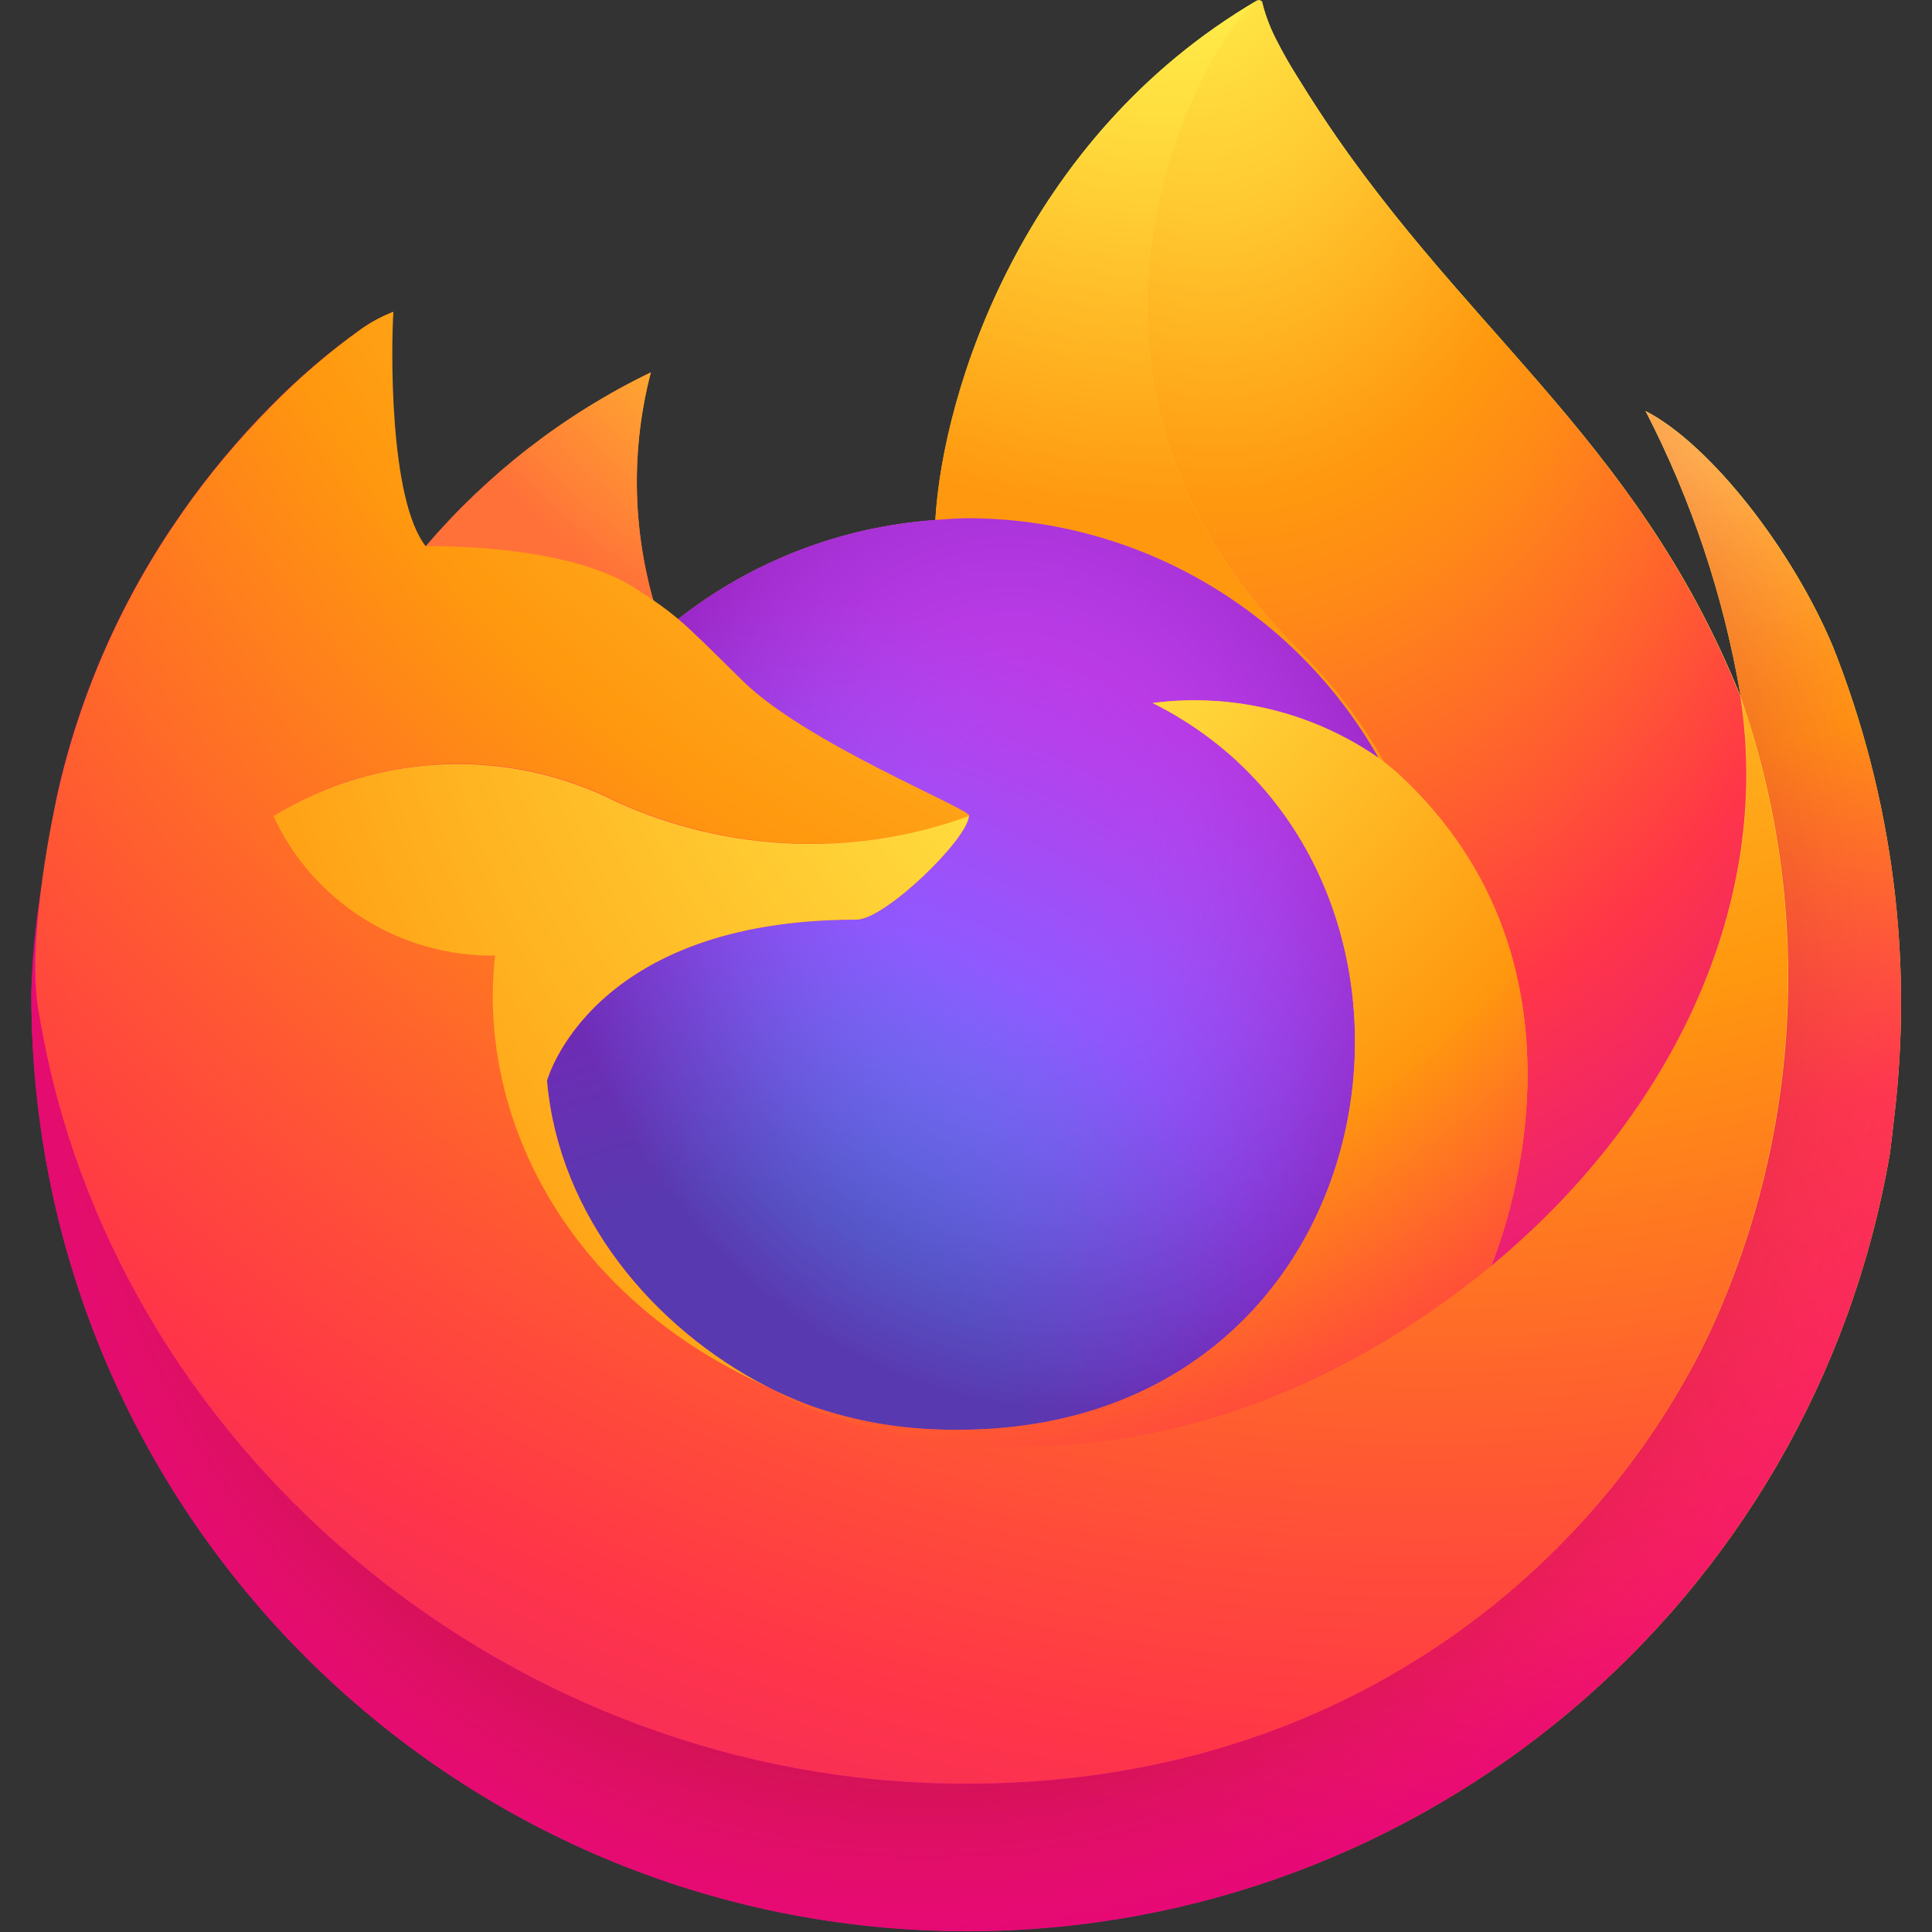 <svg xmlns="http://www.w3.org/2000/svg" xml:space="preserve" viewBox="0 0 80 80" width="80" height="80">
  <rect x="0" y="0" width="80" height="80" fill="#333333" stroke="none"/>
  <linearGradient id="a" x1="70.781" x2="6.442" y1="69.612" y2="7.537" gradientTransform="matrix(1 0 0 -1 0 82)" gradientUnits="userSpaceOnUse">
    <stop offset=".048" stop-color="#fff44f"/>
    <stop offset=".111" stop-color="#ffe847"/>
    <stop offset=".225" stop-color="#ffc830"/>
    <stop offset=".368" stop-color="#ff980e"/>
    <stop offset=".401" stop-color="#ff8b16"/>
    <stop offset=".462" stop-color="#ff672a"/>
    <stop offset=".534" stop-color="#ff3647"/>
    <stop offset=".705" stop-color="#e31587"/>
  </linearGradient>
  <path fill="url(#a)" d="M75.92 26.83c-1.68-4.05-5.1-8.43-7.78-9.81 1.91 3.7 3.23 7.66 3.93 11.76l.01.07C67.69 17.92 60.26 13.52 54.19 3.93c-.31-.49-.62-.98-.91-1.48-.15-.26-.29-.53-.43-.8-.25-.49-.45-1-.58-1.53 0-.05-.04-.09-.09-.1-.02-.02-.04-.02-.07-.01-.01 0-.01.01-.02.01s-.02.01-.03.02l.01-.03c-9.74 5.7-13.04 16.25-13.34 21.53-3.89.27-7.6 1.7-10.67 4.11-.32-.27-.65-.52-1-.76-.88-3.09-.92-6.36-.11-9.47-3.58 1.73-6.75 4.19-9.33 7.21h-.02c-1.54-1.95-1.43-8.37-1.34-9.71-.45.18-.89.41-1.29.69-1.36.97-2.62 2.05-3.79 3.24-1.33 1.35-2.54 2.8-3.62 4.35v.01-.01c-2.49 3.53-4.26 7.52-5.2 11.74l-.04.26c-.14.8-.27 1.61-.38 2.42 0 .03-.01.06-.01.08-.34 1.76-.55 3.55-.63 5.34v.2c.02 21.41 17.39 38.74 38.79 38.73 18.85-.02 34.96-13.59 38.16-32.17.07-.5.12-.99.18-1.5.8-6.6-.07-13.29-2.51-19.47zM31.25 57.17c.18.09.35.18.54.26l.03.02c-.2-.09-.39-.18-.57-.28zm40.83-28.31v-.04.04z"/>
  <radialGradient id="b" cx="-7907.187" cy="8597.121" r="80.797" gradientTransform="matrix(1 0 0 -1 7975 8606)" gradientUnits="userSpaceOnUse">
    <stop offset=".129" stop-color="#ffbd4f"/>
    <stop offset=".186" stop-color="#ffac31"/>
    <stop offset=".247" stop-color="#ff9d17"/>
    <stop offset=".283" stop-color="#ff980e"/>
    <stop offset=".403" stop-color="#ff563b"/>
    <stop offset=".467" stop-color="#ff3750"/>
    <stop offset=".71" stop-color="#f5156c"/>
    <stop offset=".782" stop-color="#eb0878"/>
    <stop offset=".86" stop-color="#e50080"/>
  </radialGradient>
  <path fill="url(#b)" d="M75.92 26.83c-1.68-4.05-5.1-8.43-7.78-9.81 1.91 3.7 3.23 7.66 3.93 11.76v.04l.01.04c2.99 8.55 2.56 17.92-1.21 26.16-4.44 9.53-15.19 19.3-32.02 18.83-18.19-.52-34.21-14.01-37.2-31.69-.55-2.79 0-4.2.27-6.47-.37 1.76-.58 3.55-.62 5.35v.2c.02 21.41 17.39 38.74 38.79 38.72 18.85-.02 34.96-13.59 38.16-32.17.07-.5.12-.99.18-1.5.8-6.59-.07-13.28-2.51-19.46z"/>
  <radialGradient id="c" cx="-7936.711" cy="8564.089" r="80.797" gradientTransform="matrix(1 0 0 -1 7975 8606)" gradientUnits="userSpaceOnUse">
    <stop offset=".3" stop-color="#960e18"/>
    <stop offset=".351" stop-color="#b11927" stop-opacity=".74"/>
    <stop offset=".435" stop-color="#db293d" stop-opacity=".343"/>
    <stop offset=".497" stop-color="#f5334b" stop-opacity=".094"/>
    <stop offset=".53" stop-color="#ff3750" stop-opacity="0"/>
  </radialGradient>
  <path fill="url(#c)" d="M75.92 26.83c-1.68-4.05-5.1-8.43-7.78-9.81 1.91 3.7 3.23 7.66 3.93 11.76v.04l.01.04c2.99 8.55 2.56 17.92-1.21 26.16-4.44 9.53-15.19 19.3-32.02 18.83-18.19-.52-34.21-14.01-37.2-31.69-.55-2.79 0-4.2.27-6.47-.37 1.76-.58 3.55-.62 5.35v.2c.02 21.41 17.39 38.74 38.79 38.72 18.85-.02 34.96-13.59 38.16-32.17.07-.5.12-.99.18-1.5.8-6.59-.07-13.28-2.51-19.46z"/>
  <radialGradient id="d" cx="-7926.97" cy="8615.457" r="58.532" gradientTransform="matrix(1 0 0 -1 7975 8606)" gradientUnits="userSpaceOnUse">
    <stop offset=".132" stop-color="#fff44f"/>
    <stop offset=".252" stop-color="#ffdc3e"/>
    <stop offset=".506" stop-color="#ff9d12"/>
    <stop offset=".526" stop-color="#ff980e"/>
  </radialGradient>
  <path fill="url(#d)" d="m57.08 31.39.24.18c-.97-1.73-2.19-3.31-3.6-4.69C41.68 14.82 50.57.75 52.06.03l.01-.02c-9.74 5.7-13.04 16.25-13.34 21.53.45-.03.9-.07 1.36-.07 7.04.01 13.53 3.8 16.99 9.92z"/>
  <radialGradient id="e" cx="-7945.648" cy="8542.984" r="38.471" gradientTransform="matrix(1 0 0 -1 7975 8606)" gradientUnits="userSpaceOnUse">
    <stop offset=".353" stop-color="#3a8ee6"/>
    <stop offset=".472" stop-color="#5c79f0"/>
    <stop offset=".669" stop-color="#9059ff"/>
    <stop offset="1" stop-color="#c139e6"/>
  </radialGradient>
  <path fill="url(#e)" d="M40.12 33.79c-.06.96-3.47 4.29-4.66 4.29-11.02 0-12.81 6.67-12.81 6.67.49 5.61 4.4 10.24 9.13 12.68.22.11.43.21.65.31.38.17.76.32 1.14.47 1.62.57 3.32.9 5.04.97 19.32.91 23.06-23.1 9.12-30.07 3.29-.43 6.62.38 9.35 2.27-3.47-6.12-9.95-9.9-16.98-9.92-.46 0-.91.04-1.36.07-3.89.27-7.6 1.7-10.67 4.11.59.5 1.26 1.17 2.66 2.55 2.63 2.6 9.38 5.29 9.39 5.6z"/>
  <radialGradient id="f" cx="-8073.593" cy="8509.324" r="20.397" gradientTransform="matrix(.972 -.235 -.275 -1.138 10230.301 7821.606)" gradientUnits="userSpaceOnUse">
    <stop offset=".206" stop-color="#9059ff" stop-opacity="0"/>
    <stop offset=".278" stop-color="#8c4ff3" stop-opacity=".064"/>
    <stop offset=".747" stop-color="#7716a8" stop-opacity=".45"/>
    <stop offset=".975" stop-color="#6e008b" stop-opacity=".6"/>
  </radialGradient>
  <path fill="url(#f)" d="M40.12 33.79c-.06.96-3.47 4.29-4.66 4.29-11.02 0-12.81 6.67-12.81 6.67.49 5.61 4.4 10.24 9.13 12.68.22.11.43.21.65.31.38.17.76.32 1.14.47 1.62.57 3.32.9 5.04.97 19.32.91 23.06-23.1 9.12-30.07 3.29-.43 6.62.38 9.35 2.27-3.47-6.12-9.95-9.9-16.98-9.92-.46 0-.91.04-1.36.07-3.89.27-7.6 1.7-10.67 4.11.59.5 1.26 1.17 2.66 2.55 2.63 2.6 9.38 5.29 9.39 5.6z"/>
  <radialGradient id="g" cx="-7937.731" cy="8600.427" r="27.676" gradientTransform="matrix(1 0 0 -1 7975 8606)" gradientUnits="userSpaceOnUse">
    <stop offset="0" stop-color="#ffe226"/>
    <stop offset=".121" stop-color="#ffdb27"/>
    <stop offset=".295" stop-color="#ffc82a"/>
    <stop offset=".502" stop-color="#ffa930"/>
    <stop offset=".732" stop-color="#ff7e37"/>
    <stop offset=".792" stop-color="#ff7139"/>
  </radialGradient>
  <path fill="url(#g)" d="M26.26 24.36c.31.2.57.37.8.53-.88-3.09-.92-6.36-.11-9.47-3.58 1.73-6.75 4.19-9.33 7.21.2-.01 5.82-.11 8.64 1.73z"/>
  <radialGradient id="h" cx="-7915.977" cy="8617.981" r="118.081" gradientTransform="matrix(1 0 0 -1 7975 8606)" gradientUnits="userSpaceOnUse">
    <stop offset=".113" stop-color="#fff44f"/>
    <stop offset=".456" stop-color="#ff980e"/>
    <stop offset=".622" stop-color="#ff5634"/>
    <stop offset=".716" stop-color="#ff3647"/>
    <stop offset=".904" stop-color="#e31587"/>
  </radialGradient>
  <path fill="url(#h)" d="M1.65 42.16c2.99 17.67 19.01 31.17 37.19 31.68 16.83.48 27.58-9.29 32.02-18.83 3.76-8.24 4.19-17.61 1.21-26.16v-.04c0-.03-.01-.05 0-.04l.01.07c1.38 8.98-3.19 17.67-10.33 23.55l-.02.05c-13.91 11.33-27.22 6.83-29.91 5-.19-.09-.38-.18-.56-.28-8.11-3.88-11.46-11.26-10.74-17.6-3.93.06-7.53-2.21-9.18-5.78 4.33-2.65 9.72-2.87 14.25-.57 4.59 2.08 9.81 2.29 14.55.57-.01-.31-6.76-3-9.39-5.59-1.41-1.39-2.07-2.05-2.66-2.55-.32-.27-.65-.52-1-.76-.23-.16-.49-.33-.8-.53-2.83-1.84-8.45-1.74-8.64-1.73h-.02c-1.54-1.95-1.43-8.37-1.34-9.71-.45.18-.89.41-1.29.69-1.36.97-2.62 2.05-3.79 3.25-1.33 1.34-2.55 2.79-3.64 4.34v.01c-2.49 3.53-4.26 7.52-5.2 11.74-.02.08-1.39 6.1-.72 9.22z"/>
  <radialGradient id="i" cx="-8095.259" cy="10147.871" r="86.499" gradientTransform="matrix(.105 .995 .653 -.069 -5727.487 8749.57)" gradientUnits="userSpaceOnUse">
    <stop offset="0" stop-color="#fff44f"/>
    <stop offset=".06" stop-color="#ffe847"/>
    <stop offset=".168" stop-color="#ffc830"/>
    <stop offset=".304" stop-color="#ff980e"/>
    <stop offset=".356" stop-color="#ff8b16"/>
    <stop offset=".455" stop-color="#ff672a"/>
    <stop offset=".57" stop-color="#ff3647"/>
    <stop offset=".737" stop-color="#e31587"/>
  </radialGradient>
  <path fill="url(#i)" d="M53.72 26.87c1.41 1.39 2.63 2.97 3.6 4.7.21.16.41.32.58.48 8.79 8.1 4.18 19.55 3.84 20.37 7.14-5.88 11.7-14.58 10.33-23.56-4.38-10.94-11.81-15.34-17.88-24.93-.31-.49-.62-.98-.91-1.48-.15-.26-.29-.53-.43-.8-.25-.49-.45-1-.58-1.53 0-.05-.04-.09-.09-.1-.02-.02-.04-.02-.07-.01-.01 0-.01.01-.02.01s-.02.01-.03.02c-1.49.71-10.38 14.78 1.66 26.83z"/>
  <radialGradient id="j" cx="-7938.383" cy="8590.176" r="73.72" gradientTransform="matrix(1 0 0 -1 7975 8606)" gradientUnits="userSpaceOnUse">
    <stop offset=".137" stop-color="#fff44f"/>
    <stop offset=".48" stop-color="#ff980e"/>
    <stop offset=".592" stop-color="#ff5634"/>
    <stop offset=".655" stop-color="#ff3647"/>
    <stop offset=".904" stop-color="#e31587"/>
  </radialGradient>
  <path fill="url(#j)" d="M57.9 32.04c-.19-.17-.38-.33-.58-.48l-.24-.18c-2.73-1.89-6.06-2.7-9.35-2.27 13.94 6.97 10.2 30.97-9.12 30.07-1.72-.07-3.42-.4-5.04-.97-.38-.14-.76-.3-1.14-.47-.22-.1-.44-.2-.65-.31l.03.02c2.69 1.84 16 6.33 29.91-5l.02-.05c.35-.81 4.95-12.26-3.84-20.36z"/>
  <radialGradient id="k" cx="-7918.923" cy="8585.861" r="80.686" gradientTransform="matrix(1 0 0 -1 7975 8606)" gradientUnits="userSpaceOnUse">
    <stop offset=".094" stop-color="#fff44f"/>
    <stop offset=".231" stop-color="#ffe141"/>
    <stop offset=".509" stop-color="#ffaf1e"/>
    <stop offset=".626" stop-color="#ff980e"/>
  </radialGradient>
  <path fill="url(#k)" d="M22.65 44.75s1.79-6.67 12.81-6.67c1.19 0 4.6-3.33 4.66-4.29-4.74 1.72-9.96 1.51-14.55-.57-4.53-2.3-9.92-2.08-14.25.57 1.65 3.57 5.25 5.83 9.18 5.78-.72 6.34 2.63 13.72 10.74 17.6.18.09.35.18.54.26-4.73-2.44-8.64-7.07-9.13-12.68z"/>
  <linearGradient id="l" x1="70.009" x2="15.263" y1="69.943" y2="15.198" gradientTransform="matrix(1 0 0 -1 0 82)" gradientUnits="userSpaceOnUse">
    <stop offset=".167" stop-color="#fff44f" stop-opacity=".8"/>
    <stop offset=".266" stop-color="#fff44f" stop-opacity=".634"/>
    <stop offset=".489" stop-color="#fff44f" stop-opacity=".217"/>
    <stop offset=".6" stop-color="#fff44f" stop-opacity="0"/>
  </linearGradient>
</svg>
